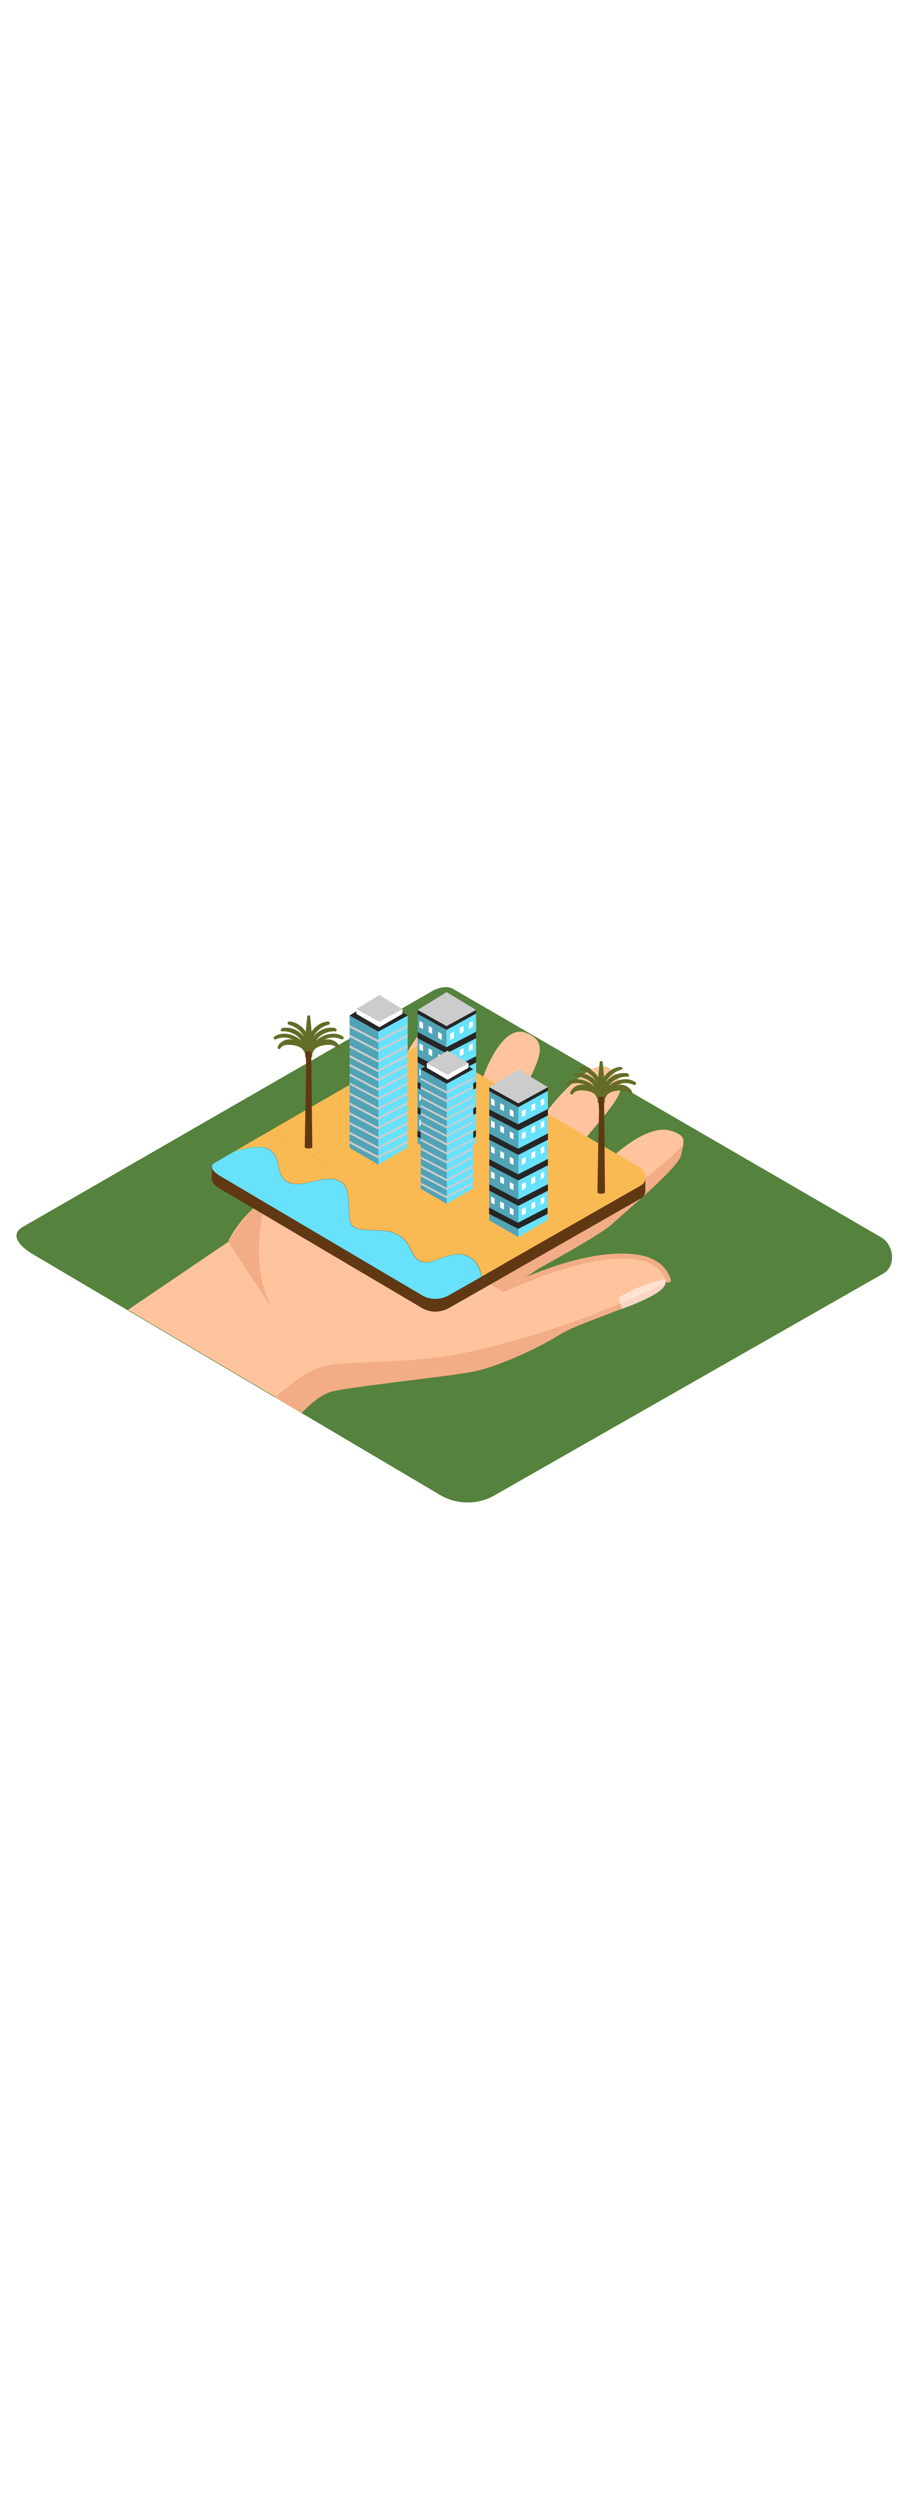 <svg version="1.1" id="Layer_1" xmlns="http://www.w3.org/2000/svg" xmlns:xlink="http://www.w3.org/1999/xlink" x="0px" y="0px" viewBox="0 0 500 500" style="width: 180px;" xml:space="preserve" data-imageid="3d-model-91" imageName="3D Model" class="illustrations_image">
<style type="text/css">
	.st0_3d-model-91{fill:#55823D;}
	.st1_3d-model-91{fill:url(#SVGID_1_);}
	.st2_3d-model-91{fill:#FFC49E;}
	.st3_3d-model-91{fill:#603813;}
	.st4_3d-model-91{fill:#F2AD86;}
	.st5_3d-model-91{opacity:0.5;fill:#FFFFFF;enable-background:new    ;}
	.st6_3d-model-91{fill:url(#SVGID_00000060716796097086107020000008059308267666899613_);}
	.st7_3d-model-91{fill:#F9BA53;}
	.st8_3d-model-91{fill:#68E1FD;}
	.st9_3d-model-91{opacity:0.33;fill:#262626;enable-background:new    ;}
	.st10_3d-model-91{fill:#CCCCCC;}
	.st11_3d-model-91{fill:#262626;}
	.st12_3d-model-91{fill:#FFFFFF;}
	.st13_3d-model-91{fill:url(#SVGID_00000072976936403662328610000006735572713321223822_);}
	.st14_3d-model-91{fill:#636D27;}
	.st15_3d-model-91{fill:url(#SVGID_00000171715774517965723180000015953488201703089599_);}
	.st16_3d-model-91{fill:url(#SVGID_00000096750438424506880520000011857968646147533972_);}
	.st17_3d-model-91{fill:url(#SVGID_00000145026247517872426400000010356303805813940140_);}
	.st18_3d-model-91{fill:url(#SVGID_00000007429140626209919300000010942439468947178133_);}
</style>
<g id="background_3d-model-91">
	<path class="st0_3d-model-91" d="M245.1,386.4L18.6,252.5c-7.2-4.1-13.4-10.7-6.4-15.1l227.4-131c3.4-2.1,8.6-3.5,12.1-1.5l237.8,138&#10;&#9;&#9;c7.2,4.2,8.5,15.9,1.3,20.1L275,386.1C265.8,391.5,254.4,391.6,245.1,386.4z"/>
	
		<linearGradient id="SVGID_1_-3d-model-91" gradientUnits="userSpaceOnUse" x1="185.635" y1="134.639" x2="352.802" y2="321.697" gradientTransform="matrix(1 0 0 -1 0 502)">
		<stop offset="0" style="stop-color:#55823D"/>
		<stop offset="1" style="stop-color:#603813"/>
	</linearGradient>
	<polyline class="st1_3d-model-91" points="366.1,273 207.9,364.3 132.2,319.6 310.8,222.4 376.1,201.1 300.4,279.2 &#9;"/>
</g>
<g id="hand_3d-model-91">
	<path class="st2_3d-model-91" d="M126.7,245.5c0,0,5-12.8,21.7-25s45-16.1,52.2-30s29.1-65,40.7-67.8s9.9,15,5.4,28.9s-16.1,34.4-10,36.6&#10;&#9;&#9;s28.3-23.9,31.6-33.9s12.8-29.4,23.9-25c11.1,4.4,9.4,11.7,0,29.4s-31.1,43.3-26.1,45.5s29.3-15.6,33.8-25s29.5-37.8,38.9-30&#10;&#9;&#9;s6.7,13.3,0,22.2s-27.8,33.3-35.5,41.1l-17.8,17.8c0,0,35.5-13.3,48.9-26.7s28.3-23,38.3-19.9s6.7,6.5,5.5,13.2&#10;&#9;&#9;s-30.5,31.1-38.3,38.3s-53.9,31.8-53.9,31.8s43.1-15.1,61.7-12.7c18.5,2.5,18.4,4.3,22,12.3s-44.7,20.8-58.1,29.1&#10;&#9;&#9;s-34.4,17.8-47.2,20.5s-73.3,8.9-81.1,11.7s-15.9,12.2-15.9,12.2l-96.3-56.9L126.7,245.5z"/>
	<path class="st3_3d-model-91" d="M256.5,240.7c-4.1-10.3-13.1-16.8-22.6-22c-10.9-6-23-10.1-35.6-8.8c-1.9,0.2-1.9,3.3,0,3&#10;&#9;&#9;c11.5-1.3,22.4,2.2,32.5,7.5c9.2,4.8,18.8,11,22.8,21C254.3,243.3,257.2,242.5,256.5,240.7z"/>
	<path class="st4_3d-model-91" d="M148.4,220.5c0,0-13.3,39.2,5.6,66.1l-27.2-41.1C126.7,245.5,138.5,226.4,148.4,220.5z"/>
	<path class="st4_3d-model-91" d="M338.3,282.3c-15.7,6.4-31.6,11.9-47.9,16.6c-15.7,4.5-31.9,8.8-48.2,10.8c-17.9,2.2-36,2.2-54,3.5&#10;&#9;&#9;c-15.5,1-23.7,9.1-35.5,18.6l14.8,8.8c0,0,7.8-8.8,15.5-11.6s68.3-8.9,81.1-11.7c12.8-2.8,33.8-12.2,47.2-20.5&#10;&#9;&#9;c13-8.1,59.4-20.5,58.2-28.5C359.3,273.3,348.9,278,338.3,282.3z"/>
	<path class="st4_3d-model-91" d="M356.5,211.4c-18,12.9-37.9,22.5-58.2,31.2c-10.3,4.5-20.6,9.1-31,13.4c-3.2,1.3-6.5,2.5-9.7,3.6&#10;&#9;&#9;c7,1.7,12.2,8,19,10.7c1.5-0.1,2.9-0.3,4.3-0.6c7.7-1.5,18.1-9.3,18.1-9.3c14.3-7.9,36-20.1,41.1-24.9c7.8-7.2,37.2-31.6,38.3-38.3&#10;&#9;&#9;c0.4-2.4,1.1-4.4,1.4-6.1C372.7,198.6,364.9,205.4,356.5,211.4z"/>
	<path class="st4_3d-model-91" d="M372.6,266.2c-4.5-13.6-20.1-14.9-32.3-14.1c-16.7,1.2-32.7,6.6-48.1,12.8c-2,0.8-4.1,1.6-6.1,2.5&#10;&#9;&#9;c-1.4,0.6-3.7,2.1-5.2,2.2c-3.4,0.1-7.3-3.7-10.3-5.4c-6.4-3.6-13.2-6.4-20.3-8.5c-14.2-4.1-29.1-5-43.6-2.5&#10;&#9;&#9;c-1.9,0.3-1.1,3.2,0.8,2.9c14-2.3,28.4-1.5,42,2.5c6.8,2,13.3,4.7,19.5,8.2c2.9,1.6,5.7,3.5,8.4,5.3s3.6,0.7,6.8-0.7&#10;&#9;&#9;c13.8-5.8,27.9-11.4,42.6-14.4c12.8-2.6,37.4-6.5,42.8,10C370.3,268.9,373.3,268.1,372.6,266.2z"/>
	<path class="st5_3d-model-91" d="M343.7,276.4c0.4,2.1,1.1,4.2,2,6.2c0,0,23.2-7.6,24-14.3c0.1-0.7,0.2-1.5,0.1-2.2&#10;&#9;&#9;C360.6,268,351.8,271.5,343.7,276.4z"/>
	
		<linearGradient id="SVGID_00000040571737535093849210000006698804668897602695_-3d-model-91" gradientUnits="userSpaceOnUse" x1="198.288" y1="215.299" x2="216.488" y2="239.359" gradientTransform="matrix(1 0 0 -1 0 502)">
		<stop offset="0" style="stop-color:#FFC49E"/>
		<stop offset="1" style="stop-color:#603813;stop-opacity:0.5"/>
	</linearGradient>
	<path style="fill:url(#SVGID_00000040571737535093849210000006698804668897602695_);" d="M356.1,221.3L210.2,312L115,253.6&#10;&#9;&#9;l11.8-8.1c0,0,9.6-16.9,21.7-25"/>
	<polyline class="st3_3d-model-91" points="117.7,211.3 117.7,203.5 358.5,210 358.5,217.2 349.7,218.7 &#9;"/>
	<path class="st3_3d-model-91" d="M355.5,211.3L237.7,143c-1.7-1-4.3-0.3-6,0.7l-82.4,47.5l-19.5,11.3l-10.6,6.1c-3.5,2.1-0.4,5.4,3.2,7.4&#10;&#9;&#9;l112.2,66.3c4.6,2.6,10.2,2.5,14.8-0.1l18.1-10.3l12.4-7.1l76.3-43.6C359.7,219.2,359,213.4,355.5,211.3z"/>
	<path class="st7_3d-model-91" d="M355.6,204.1l-117.7-68.3c-1.7-1-4.3-0.3-6,0.7L149.5,184l0,0l130.4,73.6l0,0l76.3-43.6&#10;&#9;&#9;C359.8,212,359.1,206.2,355.6,204.1z"/>
	<polygon class="st8_3d-model-91 targetColor" points="232,190.6 232,116.6 248.1,125.6 248.1,199.9 &#9;" style="fill: rgb(104, 225, 253);"/>
	<polygon class="st9_3d-model-91" points="232,190.6 232,116.6 248.1,125.6 248.1,199.9 &#9;"/>
	<polygon class="st8_3d-model-91 targetColor" points="248.1,125.6 264.5,116.6 264.5,190.3 248.1,199.9 &#9;" style="fill: rgb(104, 225, 253);"/>
	<polygon class="st10_3d-model-91" points="232,116.6 248.1,106.7 264.5,116.6 248.1,125.6 &#9;"/>
	<polygon class="st11_3d-model-91" points="264.5,116.6 248.1,125.6 232,116.6 232,118.8 248.1,127.7 264.5,118.6 &#9;"/>
	<polygon class="st12_3d-model-91" points="262.6,126.1 262.6,122.7 260.5,123.8 260.5,127.1 &#9;"/>
	<polygon class="st12_3d-model-91" points="257.5,128.9 257.5,125.4 255.4,126.6 255.4,129.9 &#9;"/>
	<polygon class="st12_3d-model-91" points="252.2,132.2 252.2,128.7 250.1,129.8 250.1,133.2 &#9;"/>
	<polygon class="st12_3d-model-91" points="262.6,138.5 262.6,135.1 260.5,136.2 260.5,139.5 &#9;"/>
	<polygon class="st12_3d-model-91" points="257.5,141.3 257.5,137.8 255.4,139 255.4,142.3 &#9;"/>
	<polygon class="st12_3d-model-91" points="252.2,144.6 252.2,141.1 250.1,142.2 250.1,145.6 &#9;"/>
	<polygon class="st12_3d-model-91" points="262.6,152.7 262.6,149.3 260.5,150.4 260.5,153.7 &#9;"/>
	<polygon class="st12_3d-model-91" points="257.5,155.5 257.5,152 255.4,153.1 255.4,156.5 &#9;"/>
	<polygon class="st12_3d-model-91" points="252.2,158.7 252.2,155.3 250.1,156.4 250.1,159.7 &#9;"/>
	<polygon class="st12_3d-model-91" points="262.6,166.8 262.6,163.3 260.5,164.4 260.5,167.7 &#9;"/>
	<polygon class="st12_3d-model-91" points="257.5,169.5 257.5,166.1 255.4,167.2 255.4,170.5 &#9;"/>
	<polygon class="st12_3d-model-91" points="252.2,172.8 252.2,169.3 250.1,170.4 250.1,173.8 &#9;"/>
	<polygon class="st12_3d-model-91" points="262.6,180.8 262.6,177.3 260.5,178.5 260.5,181.8 &#9;"/>
	<polygon class="st12_3d-model-91" points="257.5,183.6 257.5,180.1 255.4,181.2 255.4,184.5 &#9;"/>
	<polygon class="st12_3d-model-91" points="252.2,186.8 252.2,183.4 250.1,184.5 250.1,187.8 &#9;"/>
	<polygon class="st12_3d-model-91" points="233,126.2 233,122.7 235,123.8 235,127.2 &#9;"/>
	<polygon class="st12_3d-model-91" points="238.1,128.9 238.1,125.5 240.1,126.6 240.1,129.9 &#9;"/>
	<polygon class="st12_3d-model-91" points="243.4,132.2 243.4,128.8 245.4,129.9 245.4,133.2 &#9;"/>
	<polygon class="st12_3d-model-91" points="233,138.6 233,135.1 235,136.2 235,139.6 &#9;"/>
	<polygon class="st12_3d-model-91" points="238.1,141.3 238.1,137.9 240.1,139 240.1,142.3 &#9;"/>
	<polygon class="st12_3d-model-91" points="243.4,144.6 243.4,141.1 245.4,142.3 245.4,145.6 &#9;"/>
	<polygon class="st12_3d-model-91" points="233,152.8 233,149.3 235,150.4 235,153.7 &#9;"/>
	<polygon class="st12_3d-model-91" points="238.1,155.5 238.1,152.1 240.1,153.2 240.1,156.5 &#9;"/>
	<polygon class="st12_3d-model-91" points="243.4,158.8 243.4,155.3 245.4,156.4 245.4,159.8 &#9;"/>
	<polygon class="st12_3d-model-91" points="233,166.8 233,163.3 235,164.5 235,167.8 &#9;"/>
	<polygon class="st12_3d-model-91" points="238.1,169.6 238.1,166.1 240.1,167.2 240.1,170.5 &#9;"/>
	<polygon class="st12_3d-model-91" points="243.4,172.8 243.4,169.4 245.4,170.5 245.4,173.8 &#9;"/>
	<polygon class="st12_3d-model-91" points="233,180.8 233,177.4 235,178.5 235,181.8 &#9;"/>
	<polygon class="st12_3d-model-91" points="238.1,183.6 238.1,180.1 240.1,181.3 240.1,184.6 &#9;"/>
	<polygon class="st12_3d-model-91" points="243.4,186.9 243.4,183.4 245.4,184.5 245.4,187.9 &#9;"/>
	<polygon class="st11_3d-model-91" points="264.5,142.3 248,150.8 232,142.4 232,145.8 248.1,154.2 264.5,145.8 &#9;"/>
	<polygon class="st11_3d-model-91" points="264.5,156.5 248,165 232,156.6 232,160 248.1,168.4 264.5,160 &#9;"/>
	<polygon class="st11_3d-model-91" points="264.5,170.5 248,179.1 232,170.7 232,174.1 248.1,182.5 264.5,174.1 &#9;"/>
	<polygon class="st11_3d-model-91" points="264.4,183.4 247.9,191.9 231.9,183.6 231.9,187 248,195.4 264.4,187 &#9;"/>
	<polygon class="st11_3d-model-91" points="264.5,128.7 248,137.3 232,128.9 232,132.3 248.1,140.7 264.5,132.3 &#9;"/>
	<polygon class="st8_3d-model-91 targetColor" points="194.2,193.2 194.2,119.7 210.2,128.6 210.2,202.5 &#9;" style="fill: rgb(104, 225, 253);"/>
	<polygon class="st9_3d-model-91" points="194.2,193.2 194.2,119.7 210.2,128.6 210.2,202.5 &#9;"/>
	<polygon class="st8_3d-model-91 targetColor" points="210.2,128.6 226.5,119.7 226.5,192.9 210.2,202.5 &#9;" style="fill: rgb(104, 225, 253);"/>
	<polygon class="st11_3d-model-91" points="194.2,119.7 210.2,109.8 226.5,119.7 210.2,128.6 &#9;"/>
	<polyline class="st12_3d-model-91" points="198,116 198,118.8 210.8,126.2 223.6,118.8 223.6,116 &#9;"/>
	<polygon class="st10_3d-model-91" points="198,116.1 210.7,108.3 223.6,116.1 210.7,123.2 &#9;"/>
	<polygon class="st10_3d-model-91" points="226.5,124.8 210.1,133.3 194.2,125 194.2,126.3 210.1,134.6 226.5,126.1 &#9;"/>
	<polygon class="st10_3d-model-91" points="226.5,130.2 210.1,138.7 194.2,130.3 194.2,131.6 210.1,139.9 226.5,131.5 &#9;"/>
	<polygon class="st10_3d-model-91" points="226.5,136 210,144.5 194.2,136.2 194.2,137.5 210,145.8 226.5,137.3 &#9;"/>
	<polygon class="st10_3d-model-91" points="226.5,141.2 209.9,149.8 194.2,141.6 194.2,142.9 209.9,151.1 226.5,142.5 &#9;"/>
	<polygon class="st10_3d-model-91" points="226.5,146.4 210.1,154.8 194.2,146.5 194.2,147.8 210.1,156.1 226.5,147.7 &#9;"/>
	<polygon class="st10_3d-model-91" points="226.5,151.6 210,160.2 194.2,151.9 194.2,153.1 210,161.5 226.5,152.9 &#9;"/>
	<polygon class="st10_3d-model-91" points="226.5,156.9 210.2,165.3 194.2,156.9 194.2,158.1 210.2,166.6 226.5,158.1 &#9;"/>
	<polygon class="st10_3d-model-91" points="226.5,162.3 210.1,170.8 194.2,162.4 194.2,163.7 210.1,172.1 226.5,163.6 &#9;"/>
	<polygon class="st10_3d-model-91" points="226.5,167.7 209.9,176.3 194.2,168 194.2,169.3 209.9,177.6 226.5,169 &#9;"/>
	<polygon class="st10_3d-model-91" points="226.5,173 209.8,181.6 194.2,173.4 194.2,174.7 209.8,182.9 226.5,174.3 &#9;"/>
	<polygon class="st10_3d-model-91" points="226.5,178.8 210.2,187.2 194.2,178.8 194.2,180.1 210.2,188.5 226.5,180.1 &#9;"/>
	<polygon class="st10_3d-model-91" points="226.5,184.1 210.1,192.6 194.2,184.2 194.2,185.5 210.1,193.9 226.5,185.4 &#9;"/>
	<polygon class="st10_3d-model-91" points="226.5,189.2 210,197.7 194.2,189.4 194.2,190.7 210,199 226.5,190.5 &#9;"/>
	<polygon class="st8_3d-model-91 targetColor" points="233.7,215.9 233.7,149.5 248.2,157.6 248.2,224.3 &#9;" style="fill: rgb(104, 225, 253);"/>
	<polygon class="st9_3d-model-91" points="233.7,215.9 233.7,149.5 248.2,157.6 248.2,224.3 &#9;"/>
	<polygon class="st8_3d-model-91 targetColor" points="248.2,157.6 262.9,149.5 262.9,215.7 248.2,224.3 &#9;" style="fill: rgb(104, 225, 253);"/>
	<polygon class="st11_3d-model-91" points="233.7,149.5 248.2,140.6 262.9,149.5 248.2,157.6 &#9;"/>
	<polyline class="st12_3d-model-91" points="237.1,146.2 237.1,148.7 248.7,155.4 260.3,148.7 260.3,146.2 &#9;"/>
	<polygon class="st10_3d-model-91" points="237.1,146.2 248.6,139.2 260.3,146.2 248.6,152.6 &#9;"/>
	<polygon class="st10_3d-model-91" points="262.9,154.1 248,161.8 233.7,154.3 233.7,155.4 248,163 262.9,155.3 &#9;"/>
	<polygon class="st10_3d-model-91" points="262.9,159 248,166.6 233.7,159.1 233.7,160.3 248,167.8 262.9,160.1 &#9;"/>
	<polygon class="st10_3d-model-91" points="262.9,164.2 248,171.9 233.7,164.4 233.7,165.6 248,173.1 262.9,165.4 &#9;"/>
	<polygon class="st10_3d-model-91" points="262.9,169 247.9,176.7 233.7,169.3 233.7,170.4 247.9,177.9 262.9,170.1 &#9;"/>
	<polygon class="st10_3d-model-91" points="262.9,173.6 248.1,181.3 233.7,173.7 233.7,174.8 248.1,182.4 262.9,174.8 &#9;"/>
	<polygon class="st10_3d-model-91" points="262.9,178.4 248,186.1 233.7,178.6 233.7,179.7 248,187.2 262.9,179.5 &#9;"/>
	<polygon class="st10_3d-model-91" points="262.9,183.1 248.2,190.7 233.7,183.1 233.7,184.2 248.1,191.9 262.9,184.2 &#9;"/>
	<polygon class="st10_3d-model-91" points="262.9,188 248,195.7 233.7,188.1 233.7,189.3 248,196.8 262.9,189.1 &#9;"/>
	<polygon class="st10_3d-model-91" points="262.9,192.9 247.9,200.6 233.7,193.1 233.7,194.3 247.9,201.8 262.9,194.1 &#9;"/>
	<polygon class="st10_3d-model-91" points="262.9,197.6 247.8,205.4 233.7,198 233.7,199.2 247.8,206.6 262.9,198.8 &#9;"/>
	<polygon class="st10_3d-model-91" points="262.9,202.9 248.2,210.5 233.7,202.9 233.7,204.1 248.1,211.7 262.9,204.1 &#9;"/>
	<polygon class="st10_3d-model-91" points="262.9,207.7 248,215.4 233.7,207.8 233.7,209 248,216.5 262.9,208.8 &#9;"/>
	<polygon class="st10_3d-model-91" points="262.9,212.3 248,220 233.7,212.5 233.7,213.7 248,221.2 262.9,213.5 &#9;"/>
	<polygon class="st8_3d-model-91 targetColor" points="271.8,233.5 271.8,159.5 288,168.5 288,242.8 &#9;" style="fill: rgb(104, 225, 253);"/>
	<polygon class="st9_3d-model-91" points="271.8,233.5 271.8,159.5 288,168.5 288,242.8 &#9;"/>
	<polygon class="st8_3d-model-91 targetColor" points="288,168.5 304.4,159.5 304.4,233.2 288,242.8 &#9;" style="fill: rgb(104, 225, 253);"/>
	<polygon class="st10_3d-model-91" points="271.8,159.5 288,149.6 304.4,159.5 288,168.5 &#9;"/>
	<polygon class="st11_3d-model-91" points="304.4,159.5 288,168.5 271.8,159.5 271.8,161.7 288,170.6 304.4,161.5 &#9;"/>
	<polygon class="st12_3d-model-91" points="302.4,169 302.4,165.6 300.4,166.7 300.4,170 &#9;"/>
	<polygon class="st12_3d-model-91" points="297.3,171.8 297.3,168.3 295.2,169.5 295.2,172.8 &#9;"/>
	<polygon class="st12_3d-model-91" points="292,175.1 292,171.6 289.9,172.7 289.9,176.1 &#9;"/>
	<polygon class="st12_3d-model-91" points="302.4,181.4 302.4,178 300.4,179.1 300.4,182.4 &#9;"/>
	<polygon class="st12_3d-model-91" points="297.3,184.2 297.3,180.7 295.2,181.9 295.2,185.2 &#9;"/>
	<polygon class="st12_3d-model-91" points="292,187.4 292,184 289.9,185.1 289.9,188.4 &#9;"/>
	<polygon class="st12_3d-model-91" points="302.4,195.6 302.4,192.1 300.4,193.3 300.4,196.6 &#9;"/>
	<polygon class="st12_3d-model-91" points="297.3,198.4 297.3,194.9 295.2,196 295.2,199.4 &#9;"/>
	<polygon class="st12_3d-model-91" points="292,201.6 292,198.2 289.9,199.3 289.9,202.6 &#9;"/>
	<polygon class="st12_3d-model-91" points="302.4,209.6 302.4,206.2 300.4,207.3 300.4,210.6 &#9;"/>
	<polygon class="st12_3d-model-91" points="297.3,212.4 297.3,208.9 295.2,210.1 295.2,213.4 &#9;"/>
	<polygon class="st12_3d-model-91" points="292,215.7 292,212.2 289.9,213.3 289.9,216.7 &#9;"/>
	<polygon class="st12_3d-model-91" points="302.4,223.7 302.4,220.2 300.4,221.4 300.4,224.7 &#9;"/>
	<polygon class="st12_3d-model-91" points="297.3,226.4 297.3,223 295.2,224.1 295.2,227.4 &#9;"/>
	<polygon class="st12_3d-model-91" points="292,229.7 292,226.2 289.9,227.4 289.9,230.7 &#9;"/>
	<polygon class="st12_3d-model-91" points="272.8,169.1 272.8,165.6 274.8,166.7 274.8,170.1 &#9;"/>
	<polygon class="st12_3d-model-91" points="277.9,171.8 277.9,168.4 280,169.5 280,172.8 &#9;"/>
	<polygon class="st12_3d-model-91" points="283.2,175.1 283.2,171.6 285.3,172.8 285.3,176.1 &#9;"/>
	<polygon class="st12_3d-model-91" points="272.8,181.5 272.8,178 274.8,179.1 274.8,182.4 &#9;"/>
	<polygon class="st12_3d-model-91" points="277.9,184.2 277.9,180.8 280,181.9 280,185.2 &#9;"/>
	<polygon class="st12_3d-model-91" points="283.2,187.5 283.2,184 285.3,185.2 285.3,188.5 &#9;"/>
	<polygon class="st12_3d-model-91" points="272.8,195.6 272.8,192.2 274.8,193.3 274.8,196.6 &#9;"/>
	<polygon class="st12_3d-model-91" points="277.9,198.4 277.9,194.9 280,196.1 280,199.4 &#9;"/>
	<polygon class="st12_3d-model-91" points="283.2,201.7 283.2,198.2 285.3,199.3 285.3,202.7 &#9;"/>
	<polygon class="st12_3d-model-91" points="272.8,209.7 272.8,206.2 274.8,207.4 274.8,210.7 &#9;"/>
	<polygon class="st12_3d-model-91" points="277.9,212.4 277.9,209 280,210.1 280,213.4 &#9;"/>
	<polygon class="st12_3d-model-91" points="283.2,215.7 283.2,212.2 285.3,213.4 285.3,216.7 &#9;"/>
	<polygon class="st12_3d-model-91" points="272.8,223.7 272.8,220.2 274.8,221.4 274.8,224.7 &#9;"/>
	<polygon class="st12_3d-model-91" points="277.9,226.5 277.9,223 280,224.1 280,227.5 &#9;"/>
	<polygon class="st12_3d-model-91" points="283.2,229.7 283.2,226.3 285.3,227.4 285.3,230.7 &#9;"/>
	<polygon class="st11_3d-model-91" points="304.4,185.2 287.8,193.7 271.8,185.3 271.8,188.7 288,197.1 304.4,188.7 &#9;"/>
	<polygon class="st11_3d-model-91" points="304.4,199.4 287.8,207.9 271.8,199.5 271.8,202.9 288,211.3 304.4,202.9 &#9;"/>
	<polygon class="st11_3d-model-91" points="304.4,213.4 287.8,221.9 271.8,213.5 271.8,217 288,225.4 304.4,217 &#9;"/>
	<polygon class="st11_3d-model-91" points="304.2,226.3 287.7,234.8 271.7,226.4 271.7,229.9 287.9,238.2 304.2,229.9 &#9;"/>
	<polygon class="st11_3d-model-91" points="304.4,171.6 287.8,180.1 271.8,171.8 271.8,175.2 288,183.6 304.4,175.2 &#9;"/>
	<path class="st7_3d-model-91" d="M151.3,195.3c5.3,5.9,1.7,13.4,9.2,17.1s20.8-5.6,28.9-0.4s1.1,23,8.1,25.6s16.1-0.4,23.9,4&#10;&#9;&#9;s6.3,12.2,12.7,14.7c6.4,2.5,16-7.2,25.8-3c4.4,1.9,6.9,6.5,7.7,11.4l12.4-7.1L149.5,184l0,0l-19.5,11.3&#10;&#9;&#9;C129.9,195.3,146.1,189.5,151.3,195.3z"/>
	<path class="st8_3d-model-91 targetColor" d="M122.4,208.9l112.2,66.3c4.6,2.6,10.2,2.5,14.8-0.1l18.1-10.3c-0.9-4.9-3.3-9.5-7.7-11.4&#10;&#9;&#9;c-9.8-4.2-19.3,5.5-25.8,3s-4.9-10.3-12.7-14.7s-16.9-1.4-23.9-4s0-20.4-8.1-25.6s-21.4,4.1-28.9,0.4s-3.9-11.3-9.2-17.1&#10;&#9;&#9;s-21.4,0-21.4,0l-10.6,6.2C115.8,203.6,118.9,206.9,122.4,208.9z" style="fill: rgb(104, 225, 253);"/>
	
		<linearGradient id="SVGID_00000152249760694640396670000013050038115974201755_-3d-model-91" gradientUnits="userSpaceOnUse" x1="158.059" y1="307.097" x2="178.639" y2="321.117" gradientTransform="matrix(1 0 0 -1 0 502)">
		<stop offset="0" style="stop-color:#FFFFFF;stop-opacity:0"/>
		<stop offset="0.81" style="stop-color:#262626;stop-opacity:0.57"/>
		<stop offset="1" style="stop-color:#262626;stop-opacity:0.67"/>
	</linearGradient>
	<path style="fill:url(#SVGID_00000152249760694640396670000013050038115974201755_);" d="M170.1,190.9l-28.9,6.7l9.9,9l22.1-13.4&#10;&#9;&#9;C172.6,192.2,170.9,191.8,170.1,190.9z"/>
	<path class="st14_3d-model-91" d="M170.7,120.6C170.7,120.6,170.7,120.6,170.7,120.6c0-0.1,0-0.1,0-0.2c-0.1-1,1.3-1,1.6-0.2c0,0,0,0.1,0,0.1&#10;&#9;&#9;c0,0,0,0.1,0,0.1c0.9,7.2,1.3,14.5,1.2,21.8c0,0.5-0.4,0.8-0.9,0.8c-0.3,0-0.6-0.2-0.7-0.4c-0.4,0.3-1,0.1-1.2-0.3&#10;&#9;&#9;c-0.1-0.1-0.1-0.3-0.1-0.4C170.1,134.8,170.1,127.7,170.7,120.6z"/>
	<path class="st14_3d-model-91" d="M154.3,137.1c0.1-0.1,0.1-0.2,0.2-0.3c0-0.2,0-0.4,0.1-0.5c4.1-5.8,11.7-3.4,15.2,1.5c1,1.1,1.6,2.5,1.8,4&#10;&#9;&#9;c0.1,1-1.3,1.1-1.6,0.2c-0.1-0.1-0.2-0.2-0.2-0.4c-0.3-1.1-0.8-2.1-1.4-3c-1.4-1.2-3-2-4.8-2.3c-2.2-0.4-6.5-0.9-7.8,1.6&#10;&#9;&#9;C155.2,138.9,153.8,138,154.3,137.1z"/>
	<path class="st14_3d-model-91" d="M152.4,131.4c6.9-4.7,18.1,1.5,19,9.5c-0.1,0.5-0.6,0.9-1.2,0.8c-0.2,0-0.4-0.2-0.5-0.3&#10;&#9;&#9;c-2.9-6.7-8.6-11.5-16.2-8.6c-0.1,0-0.1,0-0.2,0l-0.1,0.1C152.4,133.5,151.5,132,152.4,131.4z"/>
	<path class="st14_3d-model-91" d="M156.5,126.9l0.1-0.1c0.4-0.3,0.9-0.4,1.4-0.3c8.1-0.8,14.8,7.4,14.9,15.2c0,0.4-0.3,0.8-0.8,0.8&#10;&#9;&#9;c-0.1,0-0.1,0-0.2,0c-0.4,0.3-0.9,0.2-1.2-0.2c-0.1-0.1-0.1-0.2-0.1-0.3c-1.1-3.4-1.8-7.2-4.4-9.9c-2.5-2.5-5.9-3.8-9.5-3.6&#10;&#9;&#9;C155.8,128.6,155.8,127.2,156.5,126.9z"/>
	<path class="st14_3d-model-91" d="M160.6,123.1c0.2-0.1,0.4-0.1,0.6-0.1c8.2,1.4,11.6,9,11.9,16.7c0,0.2,0,0.4,0,0.6c0.1,1.1-1.6,1.1-1.7,0&#10;&#9;&#9;v-0.1c0,0,0-0.1,0-0.1c0-0.1,0-0.2,0-0.4c-0.6-6.8-4.1-13.1-11-14.9c-0.4-0.1-0.7-0.6-0.6-1C159.8,123.3,160.2,123,160.6,123.1z"/>
	<path class="st14_3d-model-91" d="M172.3,120.6C172.3,120.6,172.3,120.6,172.3,120.6c0-0.1,0-0.1,0-0.2c0.1-1-1.3-1-1.6-0.2c0,0,0,0.1,0,0.1&#10;&#9;&#9;c0,0,0,0.1,0,0.1c-0.9,7.2-1.3,14.5-1.2,21.8c0,0.5,0.4,0.8,0.9,0.8c0.3,0,0.6-0.2,0.7-0.4c0.4,0.3,1,0.1,1.2-0.3&#10;&#9;&#9;c0.1-0.1,0.1-0.3,0.1-0.4C172.9,134.8,172.9,127.7,172.3,120.6z"/>
	<path class="st14_3d-model-91" d="M188.7,137.1c-0.1-0.1-0.1-0.2-0.2-0.3c0-0.2,0-0.4-0.1-0.5c-4.1-5.8-11.7-3.4-15.2,1.5c-1,1.1-1.6,2.5-1.8,4&#10;&#9;&#9;c-0.1,1,1.3,1.1,1.6,0.2c0.1-0.1,0.2-0.2,0.2-0.4c0.3-1.1,0.8-2.1,1.4-3c1.4-1.2,3-2,4.8-2.3c2.2-0.4,6.5-0.9,7.8,1.6&#10;&#9;&#9;C187.8,138.9,189.2,138,188.7,137.1z"/>
	<path class="st14_3d-model-91" d="M190.6,131.4c-6.9-4.7-18.1,1.5-19.1,9.5c0.1,0.5,0.6,0.9,1.2,0.8c0.2,0,0.4-0.2,0.5-0.3&#10;&#9;&#9;c2.9-6.7,8.6-11.5,16.2-8.6c0.1,0,0.1,0,0.2,0l0.1,0.1C190.6,133.5,191.4,132,190.6,131.4z"/>
	<path class="st14_3d-model-91" d="M186.5,126.9c0,0-0.1-0.1-0.1-0.1c-0.4-0.3-0.9-0.4-1.4-0.3c-8.1-0.8-14.8,7.4-14.9,15.2&#10;&#9;&#9;c0,0.4,0.3,0.8,0.8,0.8c0.1,0,0.1,0,0.2,0c0.4,0.3,0.9,0.2,1.2-0.2c0.1-0.1,0.1-0.2,0.1-0.3c1.1-3.4,1.8-7.2,4.4-9.9&#10;&#9;&#9;c2.5-2.5,5.9-3.8,9.5-3.6C187.2,128.6,187.2,127.2,186.5,126.9z"/>
	<path class="st14_3d-model-91" d="M182.4,123.1c-0.2-0.1-0.4-0.1-0.6-0.1c-8.2,1.4-11.6,9-11.9,16.7c0,0.2,0,0.4,0,0.6c-0.1,1.1,1.6,1.1,1.7,0&#10;&#9;&#9;v-0.1c0,0,0-0.1,0-0.1c0-0.1,0-0.2,0-0.4c0.6-6.8,4.1-13.1,11-14.9c0.4-0.1,0.7-0.6,0.6-1C183.1,123.3,182.8,123,182.4,123.1z"/>
	<path class="st3_3d-model-91" d="M169.3,193c0.6,0.4,1.2,0.6,1.9,0.6c0.7,0,1.4-0.1,2.1-0.4c0.1-0.1,0.2-0.2,0.2-0.4&#10;&#9;&#9;c-0.1-10.5-0.6-53.2-0.6-53.2h-3.2c0,0,0.2,3.9,0.4,7.4C170.2,148.2,169.4,183,169.3,193z"/>
	
		<linearGradient id="SVGID_00000139291508859009789560000017124886630667335072_-3d-model-91" gradientUnits="userSpaceOnUse" x1="313.392" y1="277.007" x2="337.322" y2="289.887" gradientTransform="matrix(1 0 0 -1 0 502)">
		<stop offset="0" style="stop-color:#FFFFFF;stop-opacity:0"/>
		<stop offset="0.81" style="stop-color:#262626;stop-opacity:0.57"/>
		<stop offset="1" style="stop-color:#262626;stop-opacity:0.67"/>
	</linearGradient>
	<polygon style="fill:url(#SVGID_00000139291508859009789560000017124886630667335072_);" points="335.2,216.7 300.4,224.9 &#10;&#9;&#9;310.3,233.8 336.1,218.2 &#9;"/>
	<path class="st14_3d-model-91" d="M333.2,145.9L333.2,145.9c0,0,0-0.1,0-0.1c-0.1-1,1.3-1,1.6-0.2v0.1c0,0,0,0.1,0,0.1&#10;&#9;&#9;c0.9,7.2,1.3,14.4,1.2,21.7c0,0.5-0.4,0.8-0.9,0.8c-0.3,0-0.6-0.2-0.7-0.4c-0.4,0.3-1,0.1-1.2-0.3c-0.1-0.1-0.1-0.2-0.1-0.4&#10;&#9;&#9;C332.6,160.1,332.7,153,333.2,145.9z"/>
	<path class="st14_3d-model-91" d="M316.9,162.3c0.1-0.1,0.1-0.2,0.2-0.3c0-0.2,0-0.4,0.1-0.5c4-5.8,11.7-3.4,15.2,1.5c1,1.1,1.6,2.5,1.8,4&#10;&#9;&#9;c0.1,1-1.3,1-1.6,0.2c-0.1-0.1-0.2-0.2-0.2-0.4c-0.3-1.1-0.8-2.1-1.4-3c-1.4-1.2-3-2-4.8-2.2c-2.2-0.4-6.4-0.9-7.8,1.6&#10;&#9;&#9;C317.8,164.1,316.3,163.2,316.9,162.3z"/>
	<path class="st14_3d-model-91" d="M315,156.7c6.9-4.7,18,1.5,19,9.4c0.1,0.4-0.2,0.7-0.6,0.8c-0.1,0-0.1,0-0.2,0c-0.3,0.2-0.7,0.1-0.9-0.2&#10;&#9;&#9;c0,0-0.1-0.1-0.1-0.1c-2.9-6.7-8.6-11.4-16.1-8.5c-0.1,0-0.1,0-0.2,0l-0.1,0.1C315,158.7,314.1,157.3,315,156.7z"/>
	<path class="st14_3d-model-91" d="M319.1,152.1c0-0.1,0.1-0.1,0.1-0.1c0.4-0.3,0.9-0.4,1.4-0.3c8.1-0.8,14.8,7.4,14.8,15.1&#10;&#9;&#9;c0,0.4-0.4,0.8-0.8,0.8c0,0-0.1,0-0.1,0c-0.4,0.3-0.9,0.2-1.2-0.2c-0.1-0.1-0.1-0.2-0.1-0.2c-1.1-3.4-1.8-7.2-4.4-9.9&#10;&#9;&#9;c-2.5-2.5-5.9-3.8-9.4-3.6C318.4,153.8,318.3,152.5,319.1,152.1z"/>
	<path class="st14_3d-model-91" d="M323.1,148.3c0.2-0.1,0.4-0.1,0.5-0.1c8.2,1.4,11.6,9,11.8,16.6c0,0.2,0,0.4,0,0.5c0.1,1.1-1.6,1.1-1.7,0&#10;&#9;&#9;c0,0,0,0,0-0.1c0,0,0-0.1,0-0.1s0-0.2,0-0.4c-0.5-6.8-4-13-11-14.9c-0.4-0.1-0.7-0.6-0.6-1C322.4,148.6,322.8,148.3,323.1,148.3z"/>
	<path class="st14_3d-model-91" d="M334.8,145.9L334.8,145.9c0,0,0-0.1,0-0.1c0.1-1-1.3-1-1.6-0.2c0,0,0,0.1,0,0.1c0,0,0,0.1,0,0.1&#10;&#9;&#9;c-0.9,7.2-1.3,14.4-1.2,21.7c0,0.5,0.4,0.8,0.9,0.8c0.3,0,0.6-0.2,0.7-0.4c0.4,0.3,1,0.1,1.2-0.3c0.1-0.1,0.1-0.2,0.1-0.4&#10;&#9;&#9;C335.5,160.1,335.4,153,334.8,145.9z"/>
	<path class="st14_3d-model-91" d="M351.2,162.3c-0.1-0.1-0.1-0.2-0.2-0.3c0-0.2,0-0.4-0.1-0.5c-4.1-5.8-11.7-3.4-15.2,1.5c-1,1.1-1.6,2.5-1.8,4&#10;&#9;&#9;c-0.1,1,1.3,1,1.6,0.2c0.1-0.1,0.2-0.2,0.2-0.4c0.3-1.1,0.8-2.1,1.4-3c1.4-1.2,3-2,4.8-2.2c2.2-0.4,6.4-0.9,7.8,1.6&#10;&#9;&#9;C350.3,164.1,351.7,163.2,351.2,162.3z"/>
	<path class="st14_3d-model-91" d="M353,156.7c-6.9-4.7-18,1.5-19,9.4c-0.1,0.4,0.2,0.7,0.6,0.8c0.1,0,0.1,0,0.2,0c0.3,0.2,0.7,0.1,0.9-0.2&#10;&#9;&#9;c0,0,0.1-0.1,0.1-0.1c2.9-6.7,8.6-11.4,16.1-8.5c0.1,0,0.1,0,0.2,0l0.1,0.1C353.1,158.7,353.9,157.3,353,156.7z"/>
	<path class="st14_3d-model-91" d="M349,152.1c0-0.1-0.1-0.1-0.1-0.1c-0.4-0.3-0.9-0.4-1.4-0.3c-8.1-0.8-14.8,7.4-14.8,15.1&#10;&#9;&#9;c0,0.4,0.3,0.8,0.8,0.8c0.1,0,0.1,0,0.2,0c0.4,0.3,0.9,0.2,1.2-0.2c0.1-0.1,0.1-0.1,0.1-0.2c1.1-3.4,1.8-7.2,4.4-9.9&#10;&#9;&#9;c2.5-2.5,5.9-3.8,9.4-3.6C349.6,153.8,349.7,152.5,349,152.1z"/>
	<path class="st14_3d-model-91" d="M344.9,148.3c-0.2-0.1-0.4-0.1-0.6-0.1c-8.2,1.4-11.6,9-11.8,16.6c0,0.2,0,0.4,0,0.5c-0.1,1.1,1.6,1.1,1.7,0&#10;&#9;&#9;v-0.1c0,0,0-0.1,0-0.1c0-0.1,0-0.2,0-0.4c0.5-6.8,4-13,11-14.9c0.4-0.1,0.7-0.6,0.6-1C345.6,148.6,345.3,148.3,344.9,148.3z"/>
	<path class="st3_3d-model-91" d="M331.9,218.1c0.6,0.4,1.2,0.6,1.9,0.6c0.7,0,1.4-0.1,2.1-0.4c0.1-0.1,0.2-0.2,0.2-0.4c-0.1-10.4-0.5-53-0.5-53&#10;&#9;&#9;h-3.2c0,0,0.2,3.9,0.4,7.4C332.8,173.4,332,208.1,331.9,218.1z"/>
	
		<linearGradient id="SVGID_00000139271034996757862670000013273331680409403032_-3d-model-91" gradientUnits="userSpaceOnUse" x1="272.318" y1="258.176" x2="276.688" y2="267.516" gradientTransform="matrix(1 0 0 -1 0 502)">
		<stop offset="0" style="stop-color:#FFFFFF;stop-opacity:0"/>
		<stop offset="0.81" style="stop-color:#262626;stop-opacity:0.57"/>
		<stop offset="1" style="stop-color:#262626;stop-opacity:0.67"/>
	</linearGradient>
	<path style="fill:url(#SVGID_00000139271034996757862670000013273331680409403032_);" d="M271.8,233.5l-13.2,7.1l16.1,9.6l13.3-7.4&#10;&#9;&#9;C287.6,242.2,272.3,234,271.8,233.5z"/>
	
		<linearGradient id="SVGID_00000010282440494430284610000004752406816443866546_-3d-model-91" gradientUnits="userSpaceOnUse" x1="233.302" y1="276.279" x2="237.612" y2="285.499" gradientTransform="matrix(1 0 0 -1 0 502)">
		<stop offset="0" style="stop-color:#FFFFFF;stop-opacity:0"/>
		<stop offset="0.81" style="stop-color:#262626;stop-opacity:0.57"/>
		<stop offset="1" style="stop-color:#262626;stop-opacity:0.67"/>
	</linearGradient>
	<path style="fill:url(#SVGID_00000010282440494430284610000004752406816443866546_);" d="M233.6,215.9l-13.2,7.1l14.5,8.7l13.3-7.4&#10;&#9;&#9;C247.8,223.7,234.1,216.4,233.6,215.9z"/>
	
		<linearGradient id="SVGID_00000109717334946896794460000007829467630852598962_-3d-model-91" gradientUnits="userSpaceOnUse" x1="193.872" y1="297.859" x2="198.662" y2="308.109" gradientTransform="matrix(1 0 0 -1 0 502)">
		<stop offset="0" style="stop-color:#FFFFFF;stop-opacity:0"/>
		<stop offset="0.81" style="stop-color:#262626;stop-opacity:0.57"/>
		<stop offset="1" style="stop-color:#262626;stop-opacity:0.67"/>
	</linearGradient>
	<path style="fill:url(#SVGID_00000109717334946896794460000007829467630852598962_);" d="M194.2,193.2l-14.7,7.9l16.1,9.6l14.8-8.2&#10;&#9;&#9;C210,201.9,194.7,193.8,194.2,193.2z"/>
</g>
</svg>